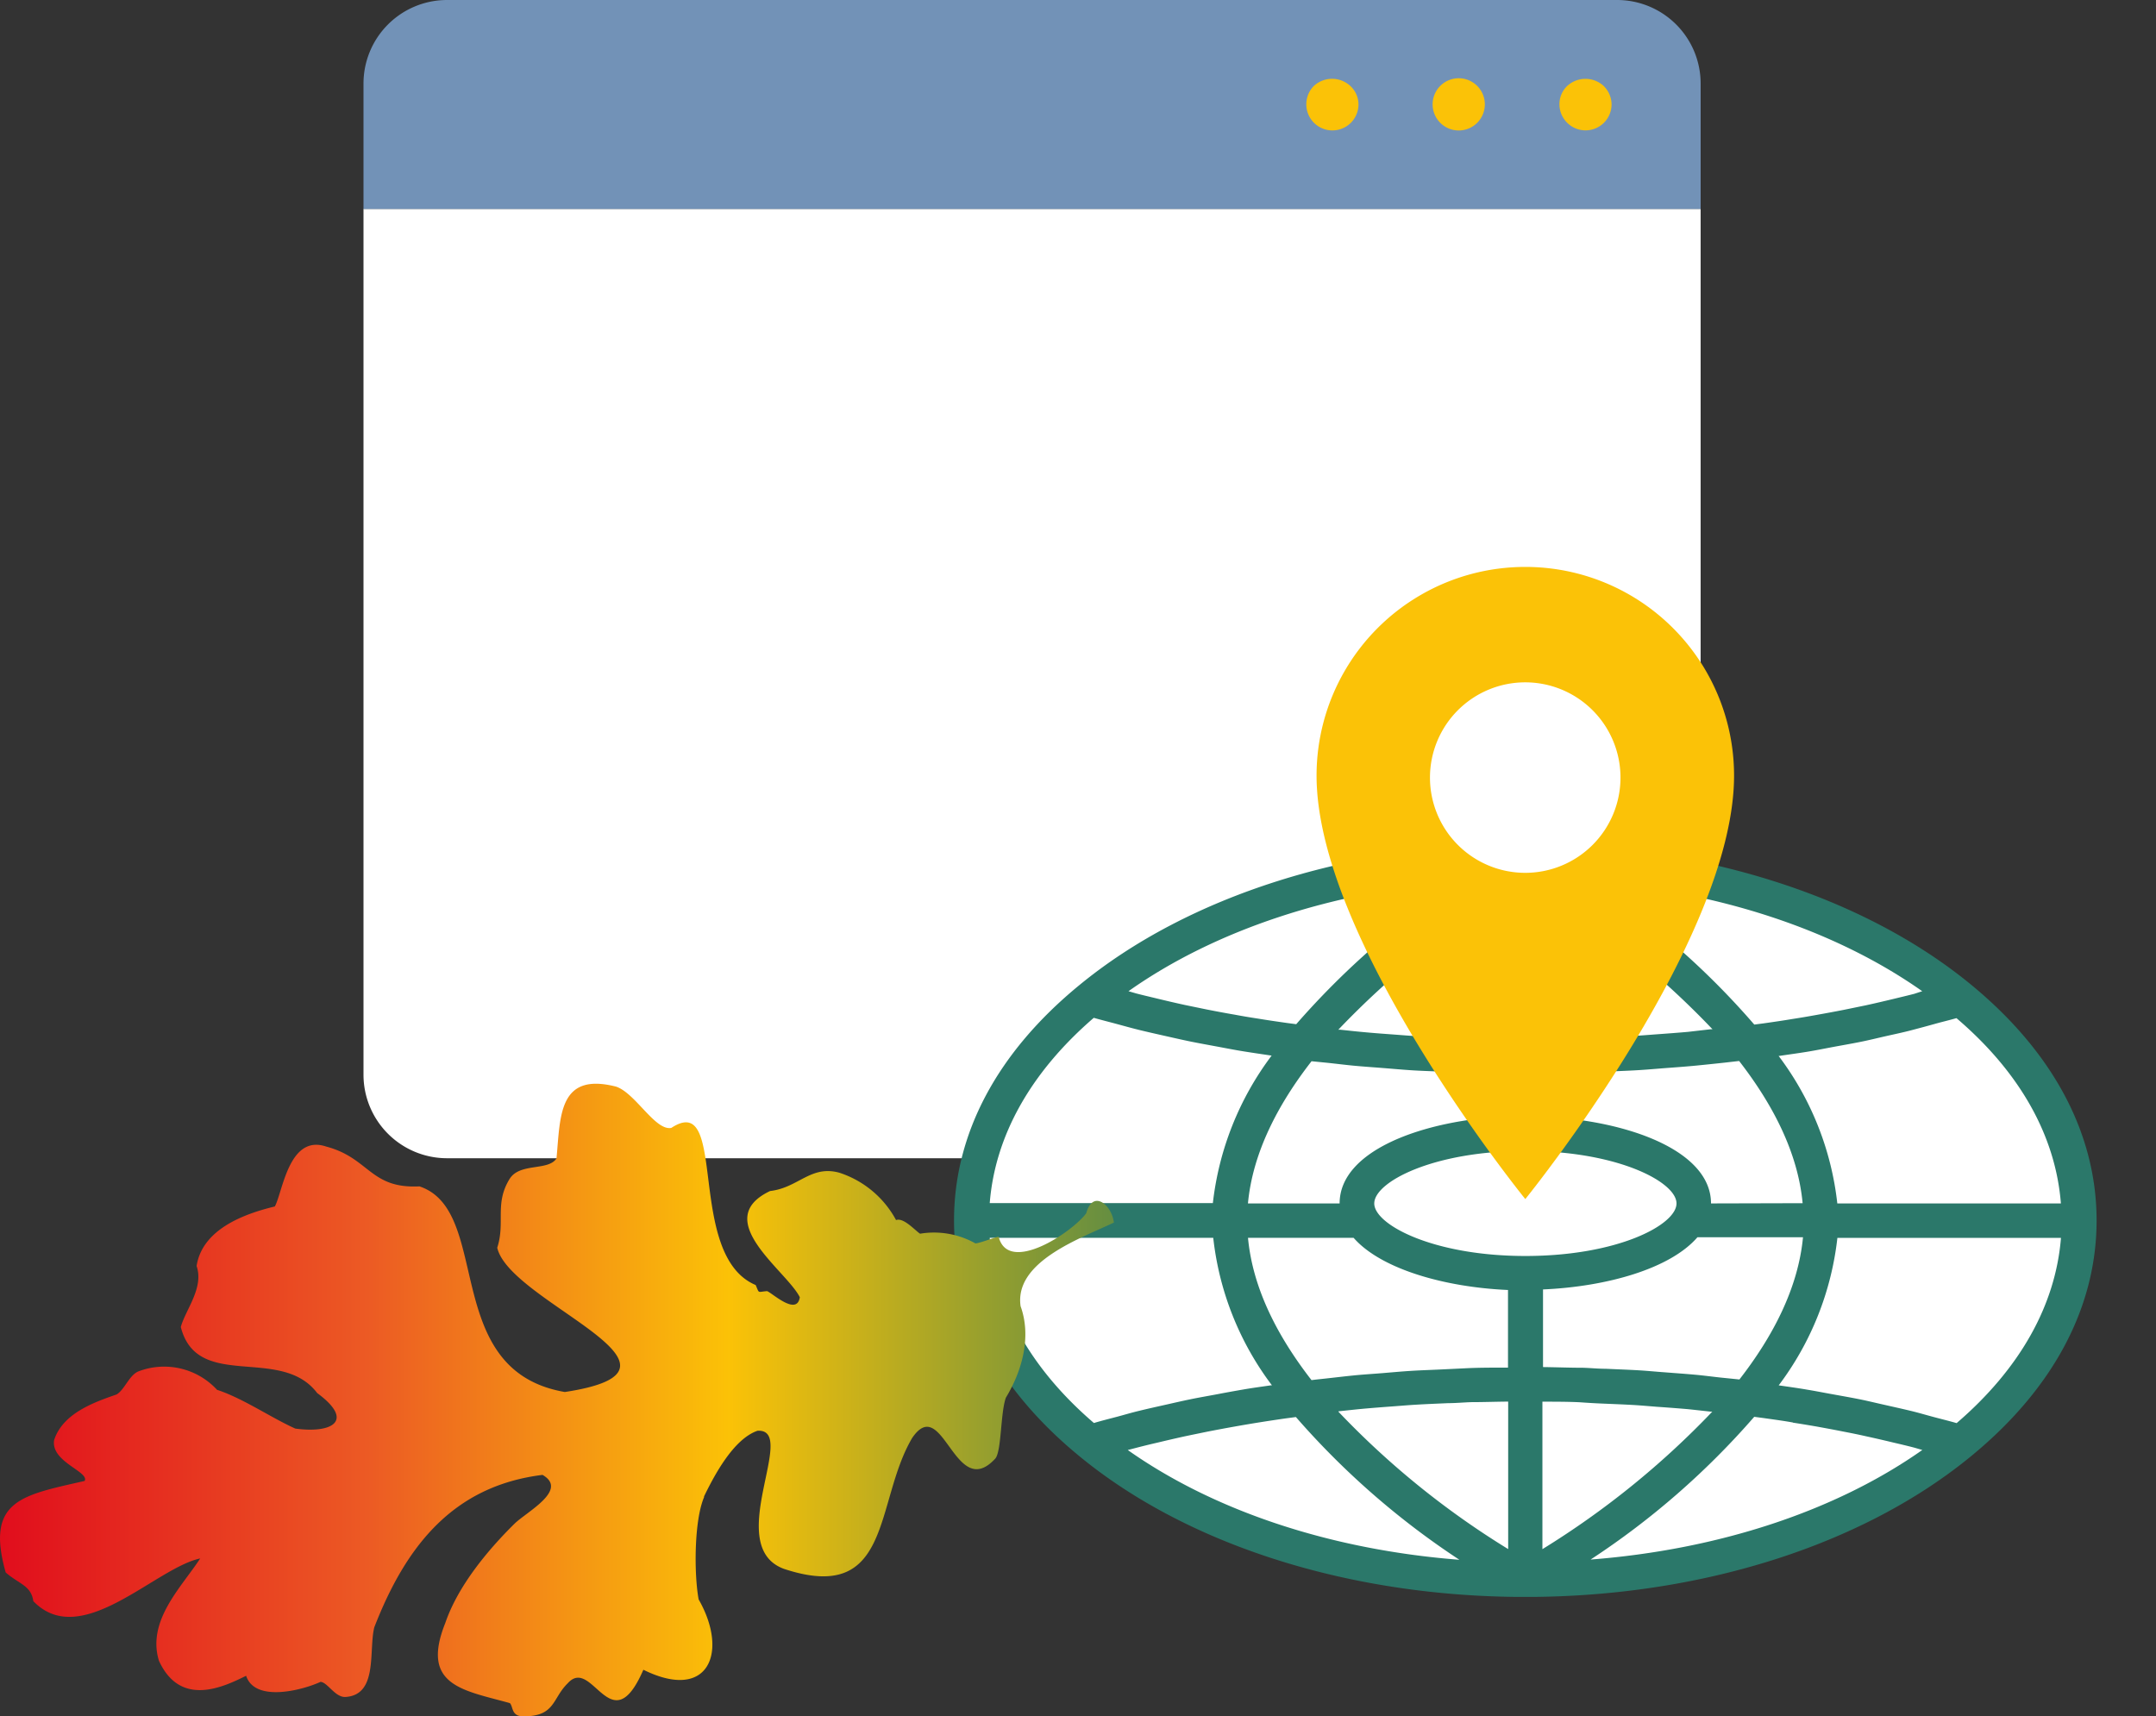 <svg xmlns="http://www.w3.org/2000/svg" xmlns:xlink="http://www.w3.org/1999/xlink" width="174.054" height="138.58" viewBox="0 0 174.054 138.58">
  <rect x="0" y="0" width="174.054" height="138.58" fill="#333333" stroke="none"/>
  <defs>
    <clipPath id="clip-path">
      <rect id="Rectangle_113" data-name="Rectangle 113" width="101.83" height="83.158" rx="6.88" transform="translate(0 0)" fill="#d5d7fd"/>
    </clipPath>
    <linearGradient id="linear-gradient" x1="-0.001" y1="0.501" x2="0.999" y2="0.501" gradientUnits="objectBoundingBox">
      <stop offset="0" stop-color="#e00a1c"/>
      <stop offset="0.34" stop-color="#ec5a24"/>
      <stop offset="0.66" stop-color="#fbc207"/>
      <stop offset="1" stop-color="#658e41"/>
    </linearGradient>
  </defs>
  <g id="Group_180" data-name="Group 180" transform="translate(-374.981 -886)">
    <g id="Group_60" data-name="Group 60" transform="translate(404.326 886)">
      <g id="Слой_2" data-name="Слой 2" transform="translate(0)">
        <g id="layer_1" data-name="layer 1" transform="translate(0)">
          <path id="Path_240" data-name="Path 240" d="M0,22.8V92.7a6.747,6.747,0,0,0,6.747,6.747H101.2a6.747,6.747,0,0,0,6.747-6.747V22.8Z" transform="translate(0 -5.933)" fill="#fff"/>
          <path id="Path_241" data-name="Path 241" d="M101.2,0H6.747A6.747,6.747,0,0,0,0,6.747v10.12H107.948V6.747A6.747,6.747,0,0,0,101.2,0Z" transform="translate(0 0)" fill="#7292b7"/>
          <path id="Path_242" data-name="Path 242" d="M134.09,9.186a2.175,2.175,0,0,0-2.959,0,2.027,2.027,0,0,0-.621,1.48,2.1,2.1,0,0,0,.621,1.48,2.1,2.1,0,0,0,3.588-1.5,2.108,2.108,0,0,0-.629-1.457Z" transform="translate(-33.962 -2.239)" fill="#fbc207"/>
          <path id="Path_243" data-name="Path 243" d="M118.778,8.54a2.108,2.108,0,1,0,2.108,2.108,2.108,2.108,0,0,0-2.108-2.108Z" transform="translate(-30.36 -2.222)" fill="#fbc207"/>
          <path id="Path_244" data-name="Path 244" d="M103.487,9.185a2.108,2.108,0,0,0,2.981,2.981,2.108,2.108,0,0,0,.629-1.48,2.034,2.034,0,0,0-.629-1.48,2.168,2.168,0,0,0-2.981-.022Z" transform="translate(-26.772 -2.238)" fill="#fbc207"/>
        </g>
      </g>
      <g id="Mask_Group_17" data-name="Mask Group 17" transform="translate(42.879 45.772)" clip-path="url(#clip-path)">
        <g id="Слой_2-2" data-name="Слой 2" transform="translate(4.795 0)">
          <g id="layer_1-2" data-name="layer 1" transform="translate(0 0)">
            <path id="Path_229" data-name="Path 229" d="M91.365,61.133c0-16.012-20.055-28.992-44.753-28.992S1.889,45.121,1.889,61.133,21.944,90.125,46.611,90.125,91.365,77.146,91.365,61.133Z" transform="translate(-0.492 -8.364)" fill="#fff"/>
            <path id="Path_230" data-name="Path 230" d="M92.239,60.641c0-6.994-3.491-13.562-10.084-19h0c-8.774-7.239-21.935-11.394-36.023-11.394S18.9,34.407,10.1,41.652C3.485,47.079,0,53.622,0,60.641s3.485,13.568,10.084,19h0c8.774,7.239,21.935,11.394,36.03,11.394s27.237-4.155,36.036-11.4C88.755,74.2,92.239,67.636,92.239,60.641Zm-2.883-1.379H71.307a24.185,24.185,0,0,0-4.738-11.908h.05c.746-.113,1.5-.213,2.231-.332s1.4-.257,2.106-.389,1.467-.263,2.187-.407,1.341-.3,2.005-.451,1.448-.313,2.156-.5,1.253-.332,1.88-.508,1.172-.3,1.742-.464C86.066,48.684,88.93,53.823,89.357,59.263Zm-21.64,17.7c.627.094,1.253.2,1.88.307.758.138,1.51.276,2.256.426.627.119,1.2.238,1.786.37.746.163,1.479.332,2.206.508.57.132,1.147.269,1.7.414l.627.182C71.138,84.118,61.7,87.214,51.39,88.016A63.839,63.839,0,0,0,64.6,76.491l.8.107c.783.113,1.554.213,2.319.351ZM14.721,78.992q.84-.219,1.692-.414,1.09-.263,2.2-.508c.627-.132,1.21-.251,1.817-.376.733-.144,1.467-.282,2.212-.414q.94-.169,1.88-.32c.627-.1,1.485-.232,2.231-.338l.846-.113a64.3,64.3,0,0,0,13.2,11.525c-10.3-.8-19.741-3.9-26.773-8.862ZM24.5,44.334c-.627-.094-1.216-.194-1.817-.307-.771-.132-1.535-.276-2.294-.426l-1.761-.363c-.752-.163-1.492-.338-2.225-.514-.564-.138-1.134-.269-1.692-.414l-.627-.182c7.013-4.957,16.451-8.06,26.748-8.862A64.668,64.668,0,0,0,27.625,44.792l-.758-.1C26.077,44.579,25.288,44.466,24.5,44.334Zm53.014-1.993c-.558.144-1.122.276-1.686.414-.733.175-1.473.351-2.225.514l-1.767.363c-.758.15-1.517.288-2.287.426-.627.113-1.21.213-1.824.307-.777.132-1.561.244-2.35.357l-.771.1A63.009,63.009,0,0,0,51.39,33.267c10.3.8,19.735,3.9,26.773,8.862ZM59.243,45.412c-.852.075-1.711.138-2.57.2-.589.044-1.184.094-1.78.125-.934.063-1.88.1-2.826.138l-1.554.069c-1,0-2,.038-3,.044V34.081A68.819,68.819,0,0,1,61.23,45.2h-.144ZM52.262,75.419c.871.038,1.742.069,2.607.119.627.038,1.253.094,1.88.144.821.056,1.642.119,2.457.188.627.063,1.253.138,1.918.207h.088A68.819,68.819,0,0,1,47.5,87.176V75.269c.984,0,1.974,0,2.964.044C51.077,75.357,51.666,75.394,52.262,75.419Zm-21.214.627c.664-.069,1.329-.144,2-.207.783-.069,1.573-.132,2.356-.188.664-.05,1.322-.107,1.987-.144.834-.05,1.673-.081,2.507-.119.627,0,1.253-.063,1.88-.081.984,0,1.974-.038,2.958-.044V87.17a67.75,67.75,0,0,1-13.712-11.1Zm2.877-16.783c0-1.73,4.75-4.237,12.2-4.237s12.2,2.507,12.2,4.237-4.75,4.243-12.2,4.243S33.924,60.974,33.924,59.263Zm6.267-13.368c-.953-.038-1.88-.075-2.845-.138-.589-.031-1.178-.081-1.761-.125-.865-.063-1.73-.125-2.582-.207-.627-.056-1.222-.125-1.83-.188h-.15A68.568,68.568,0,0,1,44.728,34.144V46.052c-1,0-2,0-3-.044ZM30.12,47.907c.727.075,1.448.169,2.181.238s1.567.125,2.356.188,1.473.125,2.219.175,1.611.075,2.413.113,1.467.081,2.206.107c.909,0,1.817,0,2.726.038h.5v3.459c-6.825.307-13.593,2.745-13.593,7.038h-7.4c.382-4.1,2.425-8,5.133-11.481Zm2.137,14.132c2.193,2.507,7.307,3.986,12.465,4.212v6.267h-.157c-1.022,0-2.049,0-3.071.044l-2.212.107c-.8.038-1.611.063-2.407.113s-1.523.119-2.288.182-1.529.107-2.281.182-1.523.169-2.281.251c-.389.044-.777.081-1.166.132-2.707-3.485-4.744-7.37-5.127-11.488ZM61.869,73.32c-.627-.069-1.253-.15-1.88-.213-.884-.081-1.774-.144-2.664-.213-.627-.044-1.253-.107-1.918-.15-.928-.056-1.88-.088-2.8-.132-.627,0-1.216-.063-1.824-.081-1.078,0-2.156-.044-3.234-.056V66.207c5.158-.226,10.266-1.673,12.465-4.212h8.523c-.389,4.1-2.425,8-5.133,11.481Zm-.758-14.057c0-4.274-6.768-6.712-13.593-7.007V48.778h.558c.89,0,1.78,0,2.664-.038l2.269-.132c.79-.038,1.573-.063,2.35-.113s1.523-.119,2.281-.175,1.535-.113,2.294-.188,1.485-.15,2.237-.232l1.21-.138c2.7,3.478,4.744,7.376,5.126,11.481ZM11.281,44.278c.57.163,1.172.313,1.755.47s1.253.345,1.88.5,1.441.338,2.162.5,1.316.3,1.993.439,1.479.282,2.219.42,1.372.263,2.074.376,1.517.232,2.275.345h0a24.36,24.36,0,0,0-4.744,11.908H2.883C3.309,53.823,6.173,48.684,11.281,44.278Zm-8.4,17.761H20.926a24.162,24.162,0,0,0,4.738,11.908H25.6c-.74.107-1.485.207-2.212.332s-1.385.244-2.074.376-1.5.269-2.231.42-1.291.282-1.93.426c-.752.169-1.5.332-2.237.514-.627.15-1.184.32-1.774.476s-1.253.32-1.849.5C6.173,72.6,3.309,67.46,2.883,62.039ZM80.94,77c-.627-.182-1.253-.332-1.88-.5s-1.134-.32-1.717-.464c-.777-.188-1.579-.364-2.375-.545-.589-.132-1.178-.276-1.78-.4-.808-.163-1.642-.307-2.463-.457-.627-.113-1.216-.232-1.836-.332-.758-.132-1.535-.238-2.313-.351a24.267,24.267,0,0,0,4.738-11.908H89.363C88.93,67.46,86.066,72.6,80.94,77Z" transform="translate(0 -7.872)" fill="#2b786a"/>
            <path id="Path_231" data-name="Path 231" d="M56.415,0A16.846,16.846,0,0,0,39.562,16.852c0,13.418,16.852,34.187,16.852,34.187S73.267,30.27,73.267,16.852A16.846,16.846,0,0,0,56.415,0Z" transform="translate(-10.295 0)" fill="#fbc207"/>
            <path id="Path_232" data-name="Path 232" d="M67.319,20.287a7.69,7.69,0,1,1-7.683-7.69A7.69,7.69,0,0,1,67.319,20.287Z" transform="translate(-13.516 -3.278)" fill="#fff"/>
          </g>
        </g>
      </g>
    </g>
    <path id="Path_98" data-name="Path 98" d="M61.211,89.527c.84-1.738,2.4-4.694,4.346-5.36,3.361-.2-2.868,9.329,2.144,11.154,8.779,2.9,7.272-5.389,10.343-10.575,2.492-3.651,3.448,5.244,6.722,1.651.493-.637.406-3.708.84-4.9,1.3-2.144,2.086-4.9,1.188-7.388-.522-3.622,4.867-5.476,7.533-6.751-.174-1.449-1.709-2.694-2.231-.753-1.159,1.565-6.287,4.954-7.069,1.912-.116-.058-1.536.522-1.883.522a6.81,6.81,0,0,0-4.462-.782c-.377-.232-1.333-1.333-1.941-1.1a8.01,8.01,0,0,0-4.578-3.824c-2.318-.637-3.3,1.217-5.592,1.478-4.867,2.318,1.333,6.432,2.4,8.576-.232,1.536-2.2-.319-2.637-.493-.811.058-.608.232-.927-.493C59.7,70,63.239,56.672,58.6,59.714c-1.3.261-2.9-2.81-4.462-3.332-4.665-1.188-4.491,2.4-4.809,5.795-.666,1.043-2.984.319-3.8,1.68-1.217,2-.319,3.477-.985,5.534C45.566,73.852,62.225,79.183,50,81.038,39.916,79.3,44.2,66.406,38.265,64.436c-4,.2-4.027-2.289-7.533-3.216-3.013-1.014-3.506,3.68-4.143,4.838-2.4.579-5.852,1.8-6.316,4.809.608,1.767-.9,3.535-1.275,4.925,1.333,5.215,8.083,1.449,11.01,5.331,3.071,2.26,1.188,3.274-1.767,2.868-2-.9-4.2-2.434-6.316-3.129a5.808,5.808,0,0,0-6.374-1.478c-.753.348-1.072,1.449-1.738,1.854-1.854.637-4.346,1.536-5.041,3.68-.29,1.767,2.868,2.55,2.463,3.3-5.041,1.159-8.025,1.536-6.374,7.388,1.043.927,2.057,1.043,2.231,2.318,3.853,4,9.822-2.665,13.472-3.448-1.507,2.318-4.317,5.012-3.332,8.257,1.738,3.8,5.215,2.115,7.04,1.217.724,2.2,4.636,1.13,6,.493.55,0,1.188,1.275,2.028,1.217,2.637-.174,1.854-3.737,2.318-5.621C37.135,93.554,40.93,88.628,48.2,87.73c2.115,1.217-1.246,2.955-2.26,3.94-2.173,2.144-4.578,5.041-5.592,8.025-2.028,5.07,1.478,5.418,5.215,6.461.29.29.087,1.1,1.159,1.072,2.521-.029,2.26-1.449,3.506-2.665,2-2.26,3.506,4.9,6.113-1.1,5.273,2.608,6.9-1.42,4.462-5.679-.377-2.028-.377-6.432.464-8.315Z" transform="translate(370.579 917.35)" fill="url(#linear-gradient)"/>
  </g>
</svg>
